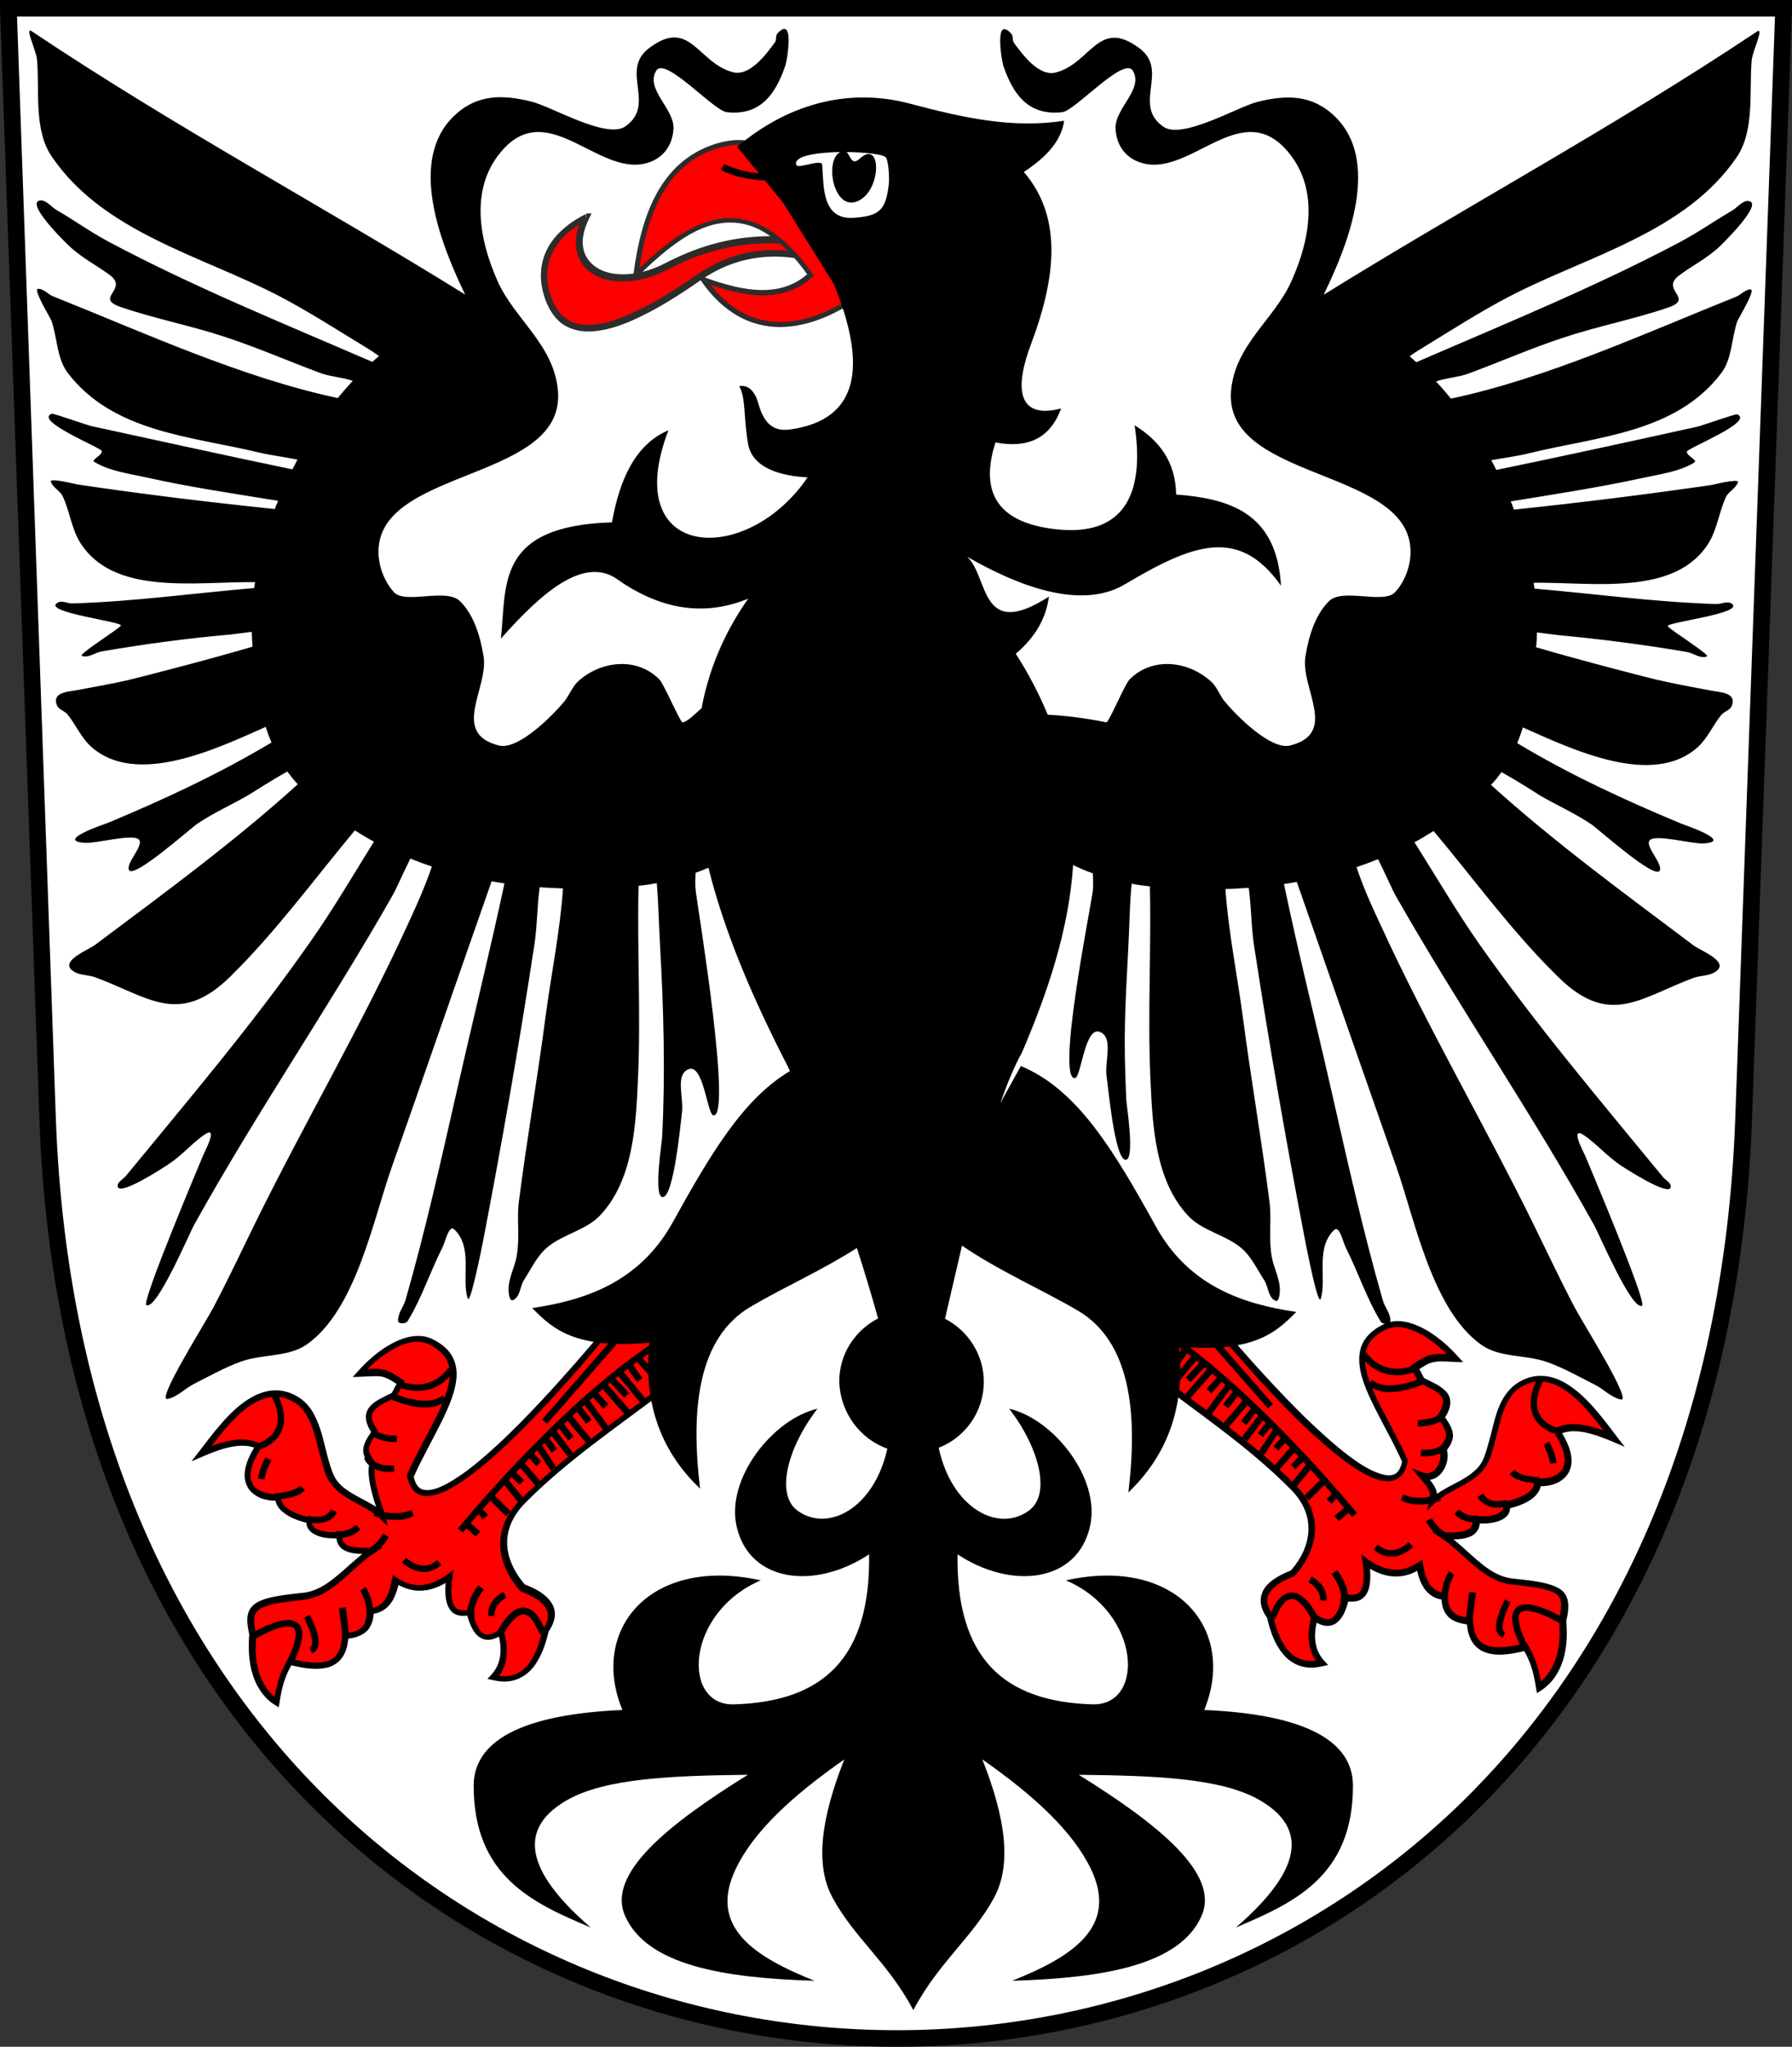 <?xml version="1.0" encoding="utf-8"?>
<svg width="516" height="589" viewBox="0 0 516 589" fill="none" xmlns="http://www.w3.org/2000/svg">
<rect x="0" y="0" width="516" height="589" fill="#333333" stroke="none"/>
<g clip-path="url(#clip0_60_13)">
<path d="M2.408 2.385H513.592L502.068 322.008C489.254 675.783 26.23 673.91 13.76 322.008L2.408 2.385Z" fill="white"/>
<path d="M2.408 2.385V4.769H511.098L499.66 321.923C496.478 409.728 465.432 475.22 420.626 518.909C375.734 562.429 316.996 584.231 258.258 584.231C199.348 584.231 140.352 562.343 95.374 518.654C50.396 474.964 19.264 409.473 16.082 321.923L4.816 2.299L2.408 2.385L6.24968e-05 2.47L11.352 322.093C14.448 410.665 46.096 477.519 92.02 522.06C137.944 566.687 198.144 589 258.258 589C318.2 589 378.228 566.772 423.98 522.231C469.732 477.69 501.294 410.92 504.476 322.093L516.086 0H-0.086L6.24968e-05 2.47L2.408 2.385Z" fill="black"/>
<path d="M348.902 379.835C351.912 383.412 400.33 442.346 404.458 420.374C397.406 404.448 383.904 388.692 398.696 381.709C404.2 379.069 412.37 383.497 418.906 390.821C412.714 390.651 412.198 390.055 407.21 393.547C407.812 394.739 408.5 395.931 409.102 397.124C415.036 399.934 418.734 401.552 414.606 407.684C418.046 412.368 417.702 413.731 415.208 416.967C416.584 420.885 413.316 426.08 409.274 424.547C411.424 427.102 413.058 428.805 412.37 431.871C416.67 427.613 425.27 426.335 427.764 419.522C430.86 411.176 430.688 401.808 437.998 397.975C449.006 392.184 458.724 406.492 464.4 413.816C458.552 411.346 452.876 409.472 447.974 411.687C455.628 423.269 447.974 426.846 442.212 426.42C442.642 428.635 440.062 431.53 433.268 433.063C434.042 436.129 430.172 437.747 424.668 437.321C424.926 441.239 421.83 442.176 415.38 441.92C422.002 446.264 427.248 454.184 435.16 455.036C448.92 456.398 451.672 457.676 449.608 466.022C450.812 477.689 446.34 483.31 442.814 485.525C441.868 479.648 440.836 477.178 438.944 473.857C430.516 475.901 423.464 475.986 422.948 466.448C419.164 466.107 415.81 465.085 415.724 459.294C411.596 459.038 409.36 455.887 408.5 450.437C403.598 453.673 398.352 453.332 392.934 449.415C394.224 458.016 391.902 460.827 387.172 459.805C385.796 465.681 383.388 469.003 378.228 465.511C376.68 470.961 377.368 475.39 380.378 478.626C372.552 480.415 367.822 475.646 365.5 465.341C362.06 460.401 363.436 456.143 371.864 452.906C378.4 445.412 379.862 436.044 372.036 428.124C359.394 415.349 344.602 405.555 330.326 394.654C330.412 387.5 330.498 380.431 330.498 373.277C336.776 375.406 342.882 377.621 348.902 379.835Z" fill="#FF0000"/>
<path d="M348.902 379.835L348.128 380.431C349.418 381.964 358.706 393.291 369.456 404.363C374.788 409.898 380.55 415.264 385.796 419.352C388.376 421.396 390.956 423.099 393.192 424.291C395.514 425.484 397.578 426.25 399.556 426.25C401.018 426.25 402.308 425.824 403.34 424.802C404.372 423.866 404.974 422.418 405.318 420.544L405.404 420.289L405.318 420.033C402.91 414.583 399.814 409.217 397.32 404.278C394.826 399.338 393.02 394.739 393.02 391.077C393.02 389.289 393.45 387.756 394.396 386.308C395.342 384.945 396.804 383.668 399.126 382.561C400.072 382.135 401.104 381.879 402.222 381.879C404.544 381.879 407.21 382.816 410.048 384.434C412.8 386.137 415.638 388.522 418.218 391.333L418.906 390.736V389.8C417.014 389.714 415.638 389.629 414.52 389.629C413.23 389.629 412.112 389.8 410.908 390.225C409.704 390.736 408.414 391.503 406.694 392.695L406.006 393.206L406.436 393.973C407.038 395.165 407.726 396.357 408.328 397.55L408.5 397.805L408.758 397.975C410.822 398.997 412.628 399.849 413.832 400.701C414.434 401.127 414.864 401.552 415.122 401.978C415.38 402.404 415.552 402.83 415.552 403.341C415.552 404.192 415.122 405.47 414.004 407.173L413.66 407.684L414.09 408.195C414.95 409.387 415.552 410.324 415.896 411.091C416.24 411.857 416.412 412.453 416.412 412.964C416.412 413.475 416.326 413.901 415.982 414.412C415.724 415.008 415.294 415.605 414.692 416.371L414.348 416.797L414.52 417.308C414.692 417.819 414.778 418.33 414.778 418.926C414.778 420.203 414.348 421.481 413.574 422.418C413.23 422.929 412.8 423.269 412.37 423.525C411.94 423.78 411.424 423.951 410.908 423.951C410.564 423.951 410.22 423.866 409.79 423.78L406.436 422.503L408.758 425.228C409.704 426.335 410.478 427.272 410.994 428.039C411.51 428.89 411.768 429.657 411.768 430.508C411.768 430.849 411.768 431.19 411.596 431.616L410.908 434.767L413.23 432.467C414.176 431.53 415.466 430.679 416.928 429.827C419.078 428.635 421.486 427.442 423.722 425.995C425.958 424.462 427.936 422.588 428.968 419.778C430.516 415.519 431.29 411.006 432.494 407.258C433.096 405.385 433.87 403.681 434.816 402.234C435.762 400.786 437.052 399.594 438.686 398.742C440.32 397.89 441.868 397.55 443.416 397.55C445.394 397.55 447.372 398.146 449.35 399.253C452.274 400.871 455.026 403.511 457.434 406.322C459.928 409.132 462.078 412.113 463.884 414.412L464.658 413.816L465.002 412.964C460.96 411.261 456.918 409.813 453.048 409.813C451.242 409.813 449.522 410.154 447.888 410.92L446.856 411.346L447.458 412.283C449.694 415.69 450.554 418.245 450.554 420.118C450.554 421.14 450.296 421.907 449.952 422.588C449.436 423.61 448.49 424.291 447.286 424.802C446.168 425.313 444.792 425.484 443.502 425.484C443.244 425.484 442.9 425.484 442.642 425.484L441.438 425.398L441.696 426.591C441.696 426.676 441.696 426.761 441.696 426.931C441.696 427.272 441.61 427.698 441.352 428.124C440.922 428.805 440.148 429.572 438.858 430.253C437.568 430.934 435.762 431.616 433.44 432.126L432.494 432.297L432.752 433.234C432.838 433.404 432.838 433.574 432.838 433.745C432.838 434.085 432.752 434.426 432.494 434.681C432.15 435.107 431.462 435.533 430.516 435.874C429.484 436.214 428.28 436.385 426.732 436.385C426.216 436.385 425.7 436.385 425.098 436.3L423.98 436.214L424.066 437.322C424.066 437.407 424.066 437.577 424.066 437.662C424.066 438.344 423.894 438.855 423.722 439.195C423.55 439.451 423.378 439.706 423.034 439.962C422.604 440.302 421.916 440.558 420.97 440.728C420.024 440.898 418.906 440.984 417.53 440.984C416.928 440.984 416.326 440.984 415.724 440.984L412.284 440.813L415.122 442.687C418.304 444.816 421.228 447.797 424.41 450.522C426.044 451.885 427.678 453.077 429.484 454.099C431.29 455.036 433.182 455.802 435.332 455.973C440.922 456.569 444.62 457.08 446.77 458.017C447.888 458.442 448.49 458.953 448.92 459.55C449.35 460.146 449.522 460.912 449.522 461.934C449.522 462.956 449.35 464.234 448.92 465.767V465.937V466.107C449.092 467.385 449.092 468.577 449.092 469.769C449.092 474.198 448.146 477.519 446.856 479.904C445.566 482.289 443.932 483.822 442.47 484.758L442.986 485.525L443.932 485.355C443.502 482.374 442.986 480.245 442.298 478.371C441.696 476.497 440.922 475.05 439.976 473.346L439.632 472.75L438.944 472.92C436.278 473.602 433.784 474.028 431.634 474.028C430.516 474.028 429.484 473.942 428.624 473.687C427.334 473.261 426.302 472.665 425.528 471.473C424.754 470.365 424.238 468.747 424.152 466.448V465.596L423.292 465.511C422.346 465.426 421.486 465.341 420.712 465.085C419.594 464.745 418.648 464.234 418.046 463.467C417.444 462.616 416.928 461.338 416.928 459.294V458.442L416.068 458.357C415.122 458.272 414.348 458.102 413.746 457.761C412.714 457.25 411.94 456.399 411.252 455.121C410.564 453.929 410.048 452.311 409.79 450.267L409.532 448.819L408.242 449.67C406.178 451.033 404.028 451.714 401.964 451.714C399.384 451.714 396.718 450.692 393.794 448.648L391.988 447.286L392.332 449.5C392.59 451.033 392.676 452.396 392.676 453.503C392.676 455.632 392.246 457.08 391.73 457.846C391.472 458.272 391.128 458.528 390.698 458.698C390.268 458.868 389.838 458.953 389.236 458.953C388.806 458.953 388.29 458.868 387.688 458.783L386.742 458.613L386.484 459.55C385.968 461.594 385.366 463.297 384.678 464.404C384.334 464.915 383.904 465.341 383.56 465.596C383.13 465.852 382.786 465.937 382.27 465.937C381.496 465.937 380.464 465.596 379.088 464.659L377.97 463.893L377.626 465.17C377.11 467.129 376.766 468.918 376.766 470.621C376.766 473.942 377.798 476.838 379.948 479.137L380.636 478.541L380.378 477.605C379.346 477.86 378.4 477.945 377.54 477.945C376.164 477.945 374.96 477.69 373.842 477.179C372.208 476.412 370.746 475.05 369.542 473.006C368.338 470.962 367.306 468.322 366.618 465.085V464.915L366.532 464.745C365.414 463.212 364.898 461.764 364.898 460.572C364.898 459.975 364.984 459.379 365.328 458.783C365.758 457.931 366.446 457.08 367.65 456.143C368.854 455.291 370.402 454.44 372.466 453.673L372.724 453.588L372.896 453.418C376.422 449.33 378.658 444.646 378.658 439.877C378.658 435.618 376.938 431.275 373.068 427.357C360.34 414.497 345.548 404.703 331.272 393.802L330.67 394.569H331.616C331.702 387.415 331.788 380.346 331.788 373.192H330.842L330.498 374.044C336.518 376.258 342.538 378.558 348.558 380.772L348.902 379.835L349.246 378.984C343.226 376.769 337.206 374.47 331.186 372.256L329.896 371.745V373.107C329.81 380.261 329.724 387.33 329.724 394.484V394.995L330.068 395.25C344.344 406.236 359.136 415.945 371.692 428.635C375.218 432.212 376.766 436.044 376.766 439.877C376.766 444.135 374.874 448.393 371.52 452.14L372.208 452.736L371.864 451.885C368.94 452.992 366.79 454.269 365.328 455.632C364.554 456.313 364.038 457.08 363.608 457.931C363.264 458.783 363.006 459.635 363.006 460.486C363.006 462.275 363.694 463.978 364.984 465.767L365.758 465.256L364.812 465.426C365.844 469.94 367.306 473.517 369.456 475.986C370.488 477.264 371.692 478.201 373.068 478.882C374.444 479.563 375.992 479.904 377.626 479.904C378.658 479.904 379.776 479.734 380.894 479.478L382.442 479.137L381.324 477.945C379.518 475.986 378.658 473.602 378.658 470.706C378.658 469.173 378.916 467.555 379.432 465.767L378.486 465.511L377.97 466.278C379.518 467.3 380.894 467.896 382.27 467.896C383.13 467.896 383.904 467.64 384.592 467.214C385.624 466.533 386.398 465.511 387 464.319C387.602 463.127 388.032 461.594 388.462 459.975L387.516 459.72L387.344 460.657C388.032 460.827 388.634 460.912 389.322 460.912C390.096 460.912 390.87 460.742 391.558 460.486C392.59 459.975 393.364 459.124 393.88 457.931C394.396 456.739 394.568 455.291 394.568 453.588C394.568 452.311 394.482 450.948 394.224 449.33L393.278 449.5L392.676 450.267C395.772 452.481 398.868 453.673 401.964 453.673C404.458 453.673 406.952 452.907 409.274 451.289L408.758 450.522L407.812 450.692C408.242 453.503 409.102 455.802 410.392 457.506C411.08 458.357 411.854 459.039 412.8 459.55C413.746 460.061 414.778 460.316 415.896 460.401L415.982 459.464H415.036C415.036 460.997 415.294 462.275 415.724 463.297C416.412 464.915 417.53 465.937 418.906 466.533C420.196 467.129 421.744 467.385 423.206 467.555L423.292 466.618L422.346 466.703C422.432 468.407 422.69 469.855 423.206 471.047C423.894 472.92 425.098 474.198 426.646 475.05C428.108 475.816 429.914 476.157 431.806 476.157C434.214 476.157 436.88 475.646 439.632 474.964L439.374 474.028L438.514 474.453C439.46 476.072 440.148 477.434 440.75 479.137C441.352 480.841 441.868 482.885 442.298 485.78L442.556 487.228L443.76 486.462C445.48 485.355 447.372 483.566 448.748 480.926C450.21 478.201 451.156 474.624 451.156 469.94C451.156 468.747 451.07 467.47 450.984 466.107L450.038 466.192L450.984 466.448C451.414 464.83 451.586 463.467 451.586 462.19C451.586 460.912 451.328 459.72 450.64 458.698C450.124 457.931 449.436 457.335 448.576 456.909C447.286 456.228 445.652 455.717 443.502 455.291C441.352 454.865 438.772 454.61 435.676 454.269C433.87 454.099 432.15 453.503 430.516 452.651C428.108 451.374 425.786 449.415 423.464 447.286C421.142 445.242 418.82 443.028 416.24 441.324L415.724 442.091V443.028C416.412 443.028 417.014 443.028 417.616 443.028C420.196 443.028 422.174 442.772 423.722 442.006C424.496 441.58 425.098 441.069 425.528 440.302C425.958 439.621 426.13 438.769 426.13 437.833C426.13 437.662 426.13 437.492 426.13 437.322L425.184 437.407L425.098 438.344C425.7 438.429 426.302 438.429 426.818 438.429C428.968 438.429 430.86 438.088 432.322 437.407C433.01 437.066 433.698 436.555 434.128 436.044C434.558 435.448 434.816 434.767 434.816 434C434.816 433.659 434.816 433.404 434.73 433.063L433.784 433.319L433.956 434.256C437.224 433.489 439.632 432.467 441.18 431.275C441.954 430.679 442.556 429.997 442.986 429.316C443.416 428.635 443.674 427.868 443.674 427.187C443.674 426.931 443.674 426.761 443.588 426.591L442.642 426.761L442.556 427.698C442.9 427.698 443.244 427.698 443.588 427.698C445.652 427.698 447.802 427.272 449.522 426.08C450.382 425.484 451.156 424.717 451.672 423.78C452.188 422.844 452.532 421.651 452.532 420.374C452.532 417.989 451.5 415.008 449.178 411.431L448.404 411.942L448.834 412.794C450.21 412.198 451.672 411.857 453.22 411.857C456.574 411.857 460.444 413.22 464.486 414.923L467.84 416.371L465.604 413.475C463.282 410.409 460.1 406.066 456.488 402.489C454.682 400.701 452.618 399.083 450.554 397.89C448.404 396.698 446.168 395.931 443.674 395.931C441.782 395.931 439.89 396.357 437.998 397.379C436.02 398.401 434.558 399.849 433.44 401.467C431.72 403.937 430.774 406.918 430 409.984C429.226 413.05 428.452 416.286 427.334 419.352C426.732 420.885 425.872 422.162 424.668 423.184C422.948 424.802 420.712 425.995 418.39 427.187C416.154 428.379 413.832 429.572 412.026 431.36L412.714 432.041L413.66 432.212C413.746 431.701 413.832 431.19 413.832 430.679C413.832 429.316 413.402 428.209 412.714 427.187C412.026 426.165 411.252 425.228 410.306 424.121L409.532 424.717L409.188 425.569C409.79 425.824 410.392 425.909 410.994 425.909C411.854 425.909 412.714 425.654 413.402 425.313C414.434 424.717 415.294 423.78 415.896 422.673C416.498 421.566 416.842 420.289 416.842 419.011C416.842 418.245 416.756 417.478 416.498 416.797L415.552 417.137L416.326 417.734C416.928 416.882 417.444 416.201 417.788 415.434C418.132 414.668 418.39 413.901 418.39 413.135C418.39 412.283 418.132 411.431 417.702 410.495C417.272 409.558 416.584 408.536 415.724 407.344L414.95 407.94L415.724 408.451C417.014 406.577 417.616 405.044 417.616 403.511C417.616 402.659 417.358 401.808 416.928 401.127C416.24 400.105 415.208 399.338 414.004 398.572C412.8 397.89 411.338 397.209 409.79 396.442L409.36 397.294L410.22 396.868C409.618 395.676 408.93 394.484 408.328 393.291L407.468 393.717L407.984 394.484C409.704 393.291 410.822 392.61 411.768 392.269C412.714 391.929 413.488 391.844 414.692 391.758C415.724 391.758 417.1 391.844 419.078 391.929L421.314 392.014L419.852 390.396C417.186 387.415 414.176 384.86 411.252 383.072C408.242 381.283 405.318 380.176 402.48 380.176C401.104 380.176 399.728 380.431 398.524 381.028C396.03 382.22 394.138 383.753 393.02 385.456C391.816 387.159 391.386 389.203 391.386 391.247C391.386 395.506 393.364 400.19 395.944 405.3C398.438 410.324 401.534 415.605 403.856 420.97L404.716 420.629L403.77 420.459C403.426 422.077 402.91 423.099 402.308 423.695C401.706 424.291 400.932 424.547 399.9 424.547C398.524 424.547 396.632 423.951 394.396 422.844C390.612 420.885 386.054 417.308 381.324 413.05C374.186 406.662 366.79 398.742 360.856 392.184C355.008 385.626 350.708 380.431 349.848 379.409L349.676 379.239L349.16 378.984L348.902 379.835Z" fill="black"/>
<path d="M406.866 393.036C406.78 393.036 404.888 393.887 402.308 393.887C400.932 393.887 399.47 393.632 397.922 392.951C396.374 392.269 394.826 391.077 393.364 389.118L391.816 390.225C393.45 392.44 395.256 393.802 397.062 394.654C398.868 395.506 400.674 395.761 402.222 395.761C405.318 395.761 407.468 394.739 407.554 394.739L406.866 393.036Z" fill="black"/>
<path d="M409.532 396.357C409.274 396.527 407.984 397.123 406.264 397.634C404.544 398.145 402.308 398.656 400.244 398.656C398.266 398.656 396.46 398.231 395.084 397.123L393.88 398.571C395.686 400.104 398.008 400.615 400.244 400.615C402.824 400.615 405.318 399.934 407.21 399.338C409.102 398.742 410.392 398.06 410.392 398.06L409.532 396.357Z" fill="black"/>
<path d="M413.918 407.343C413.918 407.343 412.456 408.536 408.242 408.621V410.494C413.144 410.494 415.036 408.876 415.208 408.706L413.918 407.343Z" fill="black"/>
<path d="M415.811 414.667C415.725 414.753 415.553 415.434 414.779 416.03C414.005 416.626 412.629 417.222 410.221 417.222C409.877 417.222 409.533 417.222 409.189 417.222L409.103 419.096C409.533 419.096 409.877 419.096 410.221 419.096C413.231 419.096 415.209 418.244 416.327 417.222C417.445 416.286 417.703 415.264 417.789 415.093L415.811 414.667Z" fill="black"/>
<path d="M414.176 429.912C414.09 429.912 411.682 431.019 408.758 431.019C407.296 431.019 405.662 430.764 404.114 430.082L403.34 431.786C405.232 432.637 407.124 432.978 408.758 432.978C412.284 432.978 414.95 431.786 415.036 431.701L414.176 429.912Z" fill="black"/>
<path d="M417.53 441.495C417.444 441.495 416.756 441.409 415.81 440.728C414.864 440.132 413.574 438.94 412.198 436.811L410.564 437.832C412.198 440.473 413.832 441.835 415.122 442.602C416.412 443.368 417.358 443.368 417.444 443.368L417.53 441.495Z" fill="black"/>
<path d="M425.614 436.129C425.528 436.129 425.184 436.214 424.496 436.214C423.98 436.214 423.206 436.129 422.518 435.874C421.744 435.618 420.97 435.107 420.11 434.341L418.734 435.703C419.766 436.725 420.798 437.322 421.83 437.662C422.862 438.003 423.808 438.088 424.496 438.088C425.442 438.088 426.044 437.918 426.13 437.918L425.614 436.129Z" fill="black"/>
<path d="M433.784 431.616C433.784 431.616 432.58 431.956 431.204 431.956C430.43 431.956 429.57 431.871 428.882 431.53C428.194 431.19 427.592 430.679 427.162 429.827L425.442 430.679C426.044 431.956 427.076 432.808 428.108 433.234C429.14 433.745 430.258 433.83 431.204 433.83C432.924 433.83 434.3 433.404 434.3 433.404L433.784 431.616Z" fill="black"/>
<path d="M443.244 425.058H443.158C442.814 425.058 441.438 425.058 439.89 424.717C439.116 424.547 438.342 424.377 437.74 424.036C437.052 423.78 436.536 423.355 436.106 422.929L434.644 424.206C435.246 424.888 436.106 425.398 436.88 425.739C438.17 426.25 439.546 426.591 440.664 426.676C441.782 426.846 442.728 426.846 443.072 426.846H443.158L443.244 425.058Z" fill="black"/>
<path d="M405.576 443.794C405.576 443.794 404.974 444.39 404.028 444.986C403.082 445.582 401.878 446.093 400.588 446.093C399.384 446.093 398.18 445.753 396.804 444.475L395.514 445.838C397.148 447.371 398.954 447.967 400.588 447.967C402.48 447.967 404.028 447.286 405.146 446.519C406.264 445.838 406.952 445.157 406.952 445.157L405.576 443.794Z" fill="black"/>
<path d="M443.158 395.931C443.158 395.931 442.556 396.868 441.954 398.316C441.352 399.764 440.75 401.637 440.75 403.766C440.75 405.384 441.094 407.088 442.126 408.621C443.158 410.154 444.878 411.516 447.286 412.538L447.974 410.75C445.738 409.898 444.448 408.791 443.674 407.599C442.9 406.406 442.556 405.129 442.556 403.766C442.556 402.063 443.072 400.36 443.588 399.082C443.846 398.486 444.104 397.89 444.276 397.549C444.362 397.379 444.448 397.209 444.534 397.123L444.62 397.038L443.158 395.931Z" fill="black"/>
<path d="M444.448 415.86C444.62 416.115 445.996 418.585 446.34 421.225L448.232 420.97C447.802 417.648 446.082 414.923 446.082 414.838L444.448 415.86Z" fill="black"/>
<path d="M417.272 452.14C417.186 452.225 415.294 454.865 415.036 459.379L416.928 459.464C417.014 457.42 417.53 455.887 417.96 454.78C418.218 454.269 418.39 453.843 418.562 453.588C418.648 453.418 418.734 453.332 418.734 453.332L418.82 453.247L417.272 452.14Z" fill="black"/>
<path d="M423.034 458.102C423.034 458.102 422.26 464.319 422.088 466.107L423.98 466.363C424.066 465.426 424.324 463.467 424.582 461.678C424.84 459.89 425.012 458.357 425.012 458.357L423.034 458.102Z" fill="black"/>
<path d="M450.812 465.937C450.812 465.937 449.092 464.915 446.856 463.808C445.738 463.297 444.448 462.786 443.244 462.36C441.954 461.934 440.75 461.679 439.546 461.679C439.03 461.679 438.514 461.764 437.998 461.849C437.224 462.019 436.536 462.53 436.106 463.212C435.676 463.893 435.418 464.745 435.418 465.767C435.418 467.725 436.192 470.28 437.912 473.942L439.632 473.091C437.912 469.599 437.31 467.129 437.31 465.681C437.31 465.17 437.396 464.83 437.482 464.574C437.654 464.149 437.826 463.978 438.17 463.808C438.514 463.638 438.944 463.552 439.546 463.552C440.406 463.552 441.524 463.808 442.642 464.149C444.362 464.66 446.168 465.511 447.544 466.278C448.232 466.618 448.834 466.959 449.178 467.214C449.35 467.3 449.522 467.385 449.608 467.47L449.694 467.555L450.812 465.937Z" fill="black"/>
<path d="M433.354 460.231C433.354 460.231 432.752 461.423 432.064 462.956C431.72 463.723 431.462 464.574 431.204 465.511C430.946 466.363 430.774 467.3 430.774 468.151C430.774 468.833 430.86 469.429 431.204 470.025C431.548 470.621 432.064 471.132 432.752 471.388L433.354 469.599C433.096 469.514 433.01 469.429 432.838 469.173C432.752 468.918 432.666 468.577 432.666 468.151C432.666 467.555 432.838 466.789 433.01 466.022C433.354 464.83 433.784 463.638 434.214 462.701C434.386 462.275 434.644 461.849 434.73 461.594C434.816 461.423 434.816 461.338 434.902 461.253V461.168L433.354 460.231Z" fill="black"/>
<path d="M383.388 452.992C383.474 453.077 384.162 453.928 384.85 455.206C385.538 456.483 386.14 458.102 386.14 459.464C386.14 459.975 386.054 460.401 385.968 460.827L387.774 461.423C388.032 460.742 388.118 460.145 388.118 459.464C388.118 457.505 387.344 455.547 386.57 454.184C385.796 452.736 385.022 451.799 385.022 451.799L383.388 452.992Z" fill="black"/>
<path d="M379.346 465C379.346 465 378.572 463.382 377.282 461.764C376.68 460.912 375.906 460.146 375.046 459.464C374.186 458.783 373.154 458.272 371.95 458.272C371.348 458.272 370.746 458.442 370.144 458.698C369.284 459.124 368.424 459.89 367.65 460.912C366.876 462.019 366.188 463.382 365.414 465.256L367.22 465.937C368.08 463.637 369.026 462.104 369.8 461.253C370.23 460.827 370.574 460.571 370.918 460.401C371.262 460.231 371.606 460.146 371.864 460.146C372.466 460.146 373.154 460.401 373.842 460.912C374.874 461.679 375.82 462.871 376.508 463.978C376.852 464.489 377.11 465 377.282 465.341C377.368 465.511 377.454 465.681 377.454 465.767L377.54 465.852L379.346 465Z" fill="black"/>
<path d="M376.766 455.376C376.852 455.376 377.712 455.802 378.486 456.654C378.916 457.079 379.26 457.59 379.604 458.101C379.862 458.698 380.12 459.379 380.12 460.145C380.12 460.231 380.12 460.401 380.12 460.486L382.012 460.656C382.012 460.486 382.012 460.316 382.012 460.145C382.012 459.038 381.754 458.016 381.324 457.25C380.722 455.972 379.776 455.121 379.002 454.524C378.228 453.928 377.626 453.673 377.626 453.673L376.766 455.376Z" fill="black"/>
<path d="M343.398 380.517L365.07 405.3L366.532 404.022L344.86 379.239" fill="black"/>
<path d="M390.698 435.363C390.698 435.363 383.56 426.591 373.068 415.605C362.576 404.618 348.644 391.333 335.056 382.305L334.024 383.838C347.44 392.695 361.286 405.896 371.692 416.882C376.938 422.333 381.324 427.272 384.42 430.849C385.968 432.638 387.172 434.085 388.032 435.022C388.462 435.533 388.72 435.874 388.978 436.129C389.236 436.385 389.322 436.555 389.322 436.555L390.698 435.363Z" fill="black"/>
<path d="M387.688 433.319L384.248 436.3L385.538 437.747L388.978 434.767" fill="black"/>
<path d="M383.904 429.401L382.012 431.445L383.474 432.723L385.28 430.679" fill="black"/>
<path d="M380.723 425.313L375.562 430.423L376.853 431.786L382.013 426.676" fill="black"/>
<path d="M376.422 421.055L371.95 426.591L373.412 427.783L377.884 422.247" fill="black"/>
<path d="M371.95 416.03L366.446 422.332L367.908 423.525L373.412 417.223" fill="black"/>
<path d="M374.53 418.585L371.692 421.481L372.982 422.843L375.906 419.948" fill="black"/>
<path d="M369.284 413.305L366.704 416.2L368.08 417.478L370.66 414.582" fill="black"/>
<path d="M367.048 410.665L362.404 417.734L363.952 418.756L368.596 411.687" fill="black"/>
<path d="M364.812 408.961L362.232 412.453L363.694 413.56L366.36 410.154" fill="black"/>
<path d="M362.834 406.662L357.588 413.56L359.136 414.753L364.382 407.769" fill="black"/>
<path d="M360.856 404.533L357.33 408.877L358.878 410.069L362.318 405.64" fill="black"/>
<path d="M358.276 402.489L352.342 409.473L353.804 410.75L359.738 403.682" fill="black"/>
<path d="M355.61 399.679L352.17 404.107L353.718 405.214L357.158 400.871" fill="black"/>
<path d="M353.632 397.464L347.01 406.321L348.558 407.429L355.094 398.571" fill="black"/>
<path d="M351.31 395.42L347.44 399.679L348.816 400.956L352.686 396.613" fill="black"/>
<path d="M348.128 393.376L340.818 401.723L342.28 402.915L349.59 394.654" fill="black"/>
<path d="M345.892 391.673L341.42 396.442L342.796 397.72L347.354 392.95" fill="black"/>
<path d="M343.57 389.544L336.518 398.231L337.98 399.423L345.118 390.736" fill="black"/>
<path d="M340.732 387.585L337.55 392.184L339.098 393.291L342.366 388.692" fill="black"/>
<path d="M338.324 385.371L332.132 392.525L333.594 393.717L339.786 386.563" fill="black"/>
<path d="M173.72 384.349C170.71 387.926 122.292 446.86 118.164 424.887C125.216 408.961 138.718 393.206 123.926 386.222C118.422 383.582 110.252 388.011 103.716 395.335C109.908 395.165 110.424 394.568 115.412 398.06C114.81 399.253 114.122 400.445 113.52 401.637C107.586 404.448 103.888 406.066 108.016 412.198C104.576 416.882 104.92 418.244 107.414 421.481C106.038 425.398 110.166 435.959 110.252 436.384C105.952 432.126 97.352 430.849 94.858 424.036C91.762 415.689 91.934 406.321 84.624 402.489C73.616 396.698 63.898 411.005 58.222 418.329C64.07 415.86 69.746 413.986 74.648 416.2C66.994 427.783 74.648 431.36 80.41 430.934C79.98 433.148 82.56 436.044 89.354 437.577C88.58 440.643 92.45 442.261 97.954 441.835C97.696 445.753 100.792 446.689 107.242 446.434C100.62 450.777 95.374 458.698 87.462 459.549C73.702 460.912 70.95 462.189 73.014 470.536C71.81 482.203 76.282 487.824 79.808 490.038C80.754 484.162 81.786 481.692 83.678 478.371C92.106 480.415 99.158 480.5 99.674 470.961C103.458 470.621 106.812 469.599 106.898 463.807C111.026 463.552 113.262 460.401 114.122 454.95C119.024 458.187 124.27 457.846 129.688 453.928C128.398 462.53 130.72 465.34 135.45 464.318C136.826 470.195 139.234 473.516 144.394 470.025C145.942 475.475 145.254 479.904 142.244 483.14C150.07 484.928 154.8 480.159 157.122 469.854C160.562 464.915 159.186 460.656 150.758 457.42C144.222 449.926 142.76 440.557 150.586 432.637C163.228 419.862 178.02 410.068 192.296 399.167C192.21 392.014 192.124 384.945 192.124 377.791C185.76 379.835 179.74 382.134 173.72 384.349Z" fill="#FF0000"/>
<path d="M173.72 384.349L172.946 383.753C172.344 384.519 169.678 387.67 165.808 392.099C160.046 398.656 151.704 407.939 143.534 415.519C139.492 419.266 135.45 422.673 131.838 425.058C130.032 426.25 128.398 427.187 126.85 427.868C125.302 428.549 124.012 428.805 122.98 428.805C121.948 428.805 121.174 428.549 120.572 427.953C119.97 427.357 119.368 426.335 119.11 424.717L118.164 424.887L119.024 425.228C121.346 419.948 124.442 414.582 126.936 409.557C129.43 404.533 131.408 399.849 131.494 395.505C131.494 393.461 130.978 391.417 129.86 389.714C128.656 387.926 126.85 386.478 124.356 385.286C123.152 384.689 121.776 384.434 120.4 384.434C117.562 384.434 114.552 385.541 111.628 387.329C108.618 389.118 105.694 391.673 103.028 394.654L101.566 396.272L103.802 396.187C105.694 396.101 107.07 396.016 108.188 396.016C109.392 396.016 110.166 396.101 111.112 396.527C112.058 396.868 113.176 397.549 114.896 398.742L115.412 397.975L114.552 397.549C113.95 398.742 113.262 399.934 112.66 401.126L113.52 401.552L113.09 400.7C111.026 401.722 109.134 402.574 107.758 403.596C107.07 404.107 106.468 404.703 106.038 405.384C105.608 406.066 105.35 406.917 105.35 407.769C105.35 409.217 105.952 410.75 107.242 412.709L108.016 412.198L107.242 411.601C106.382 412.794 105.694 413.816 105.264 414.753C104.834 415.689 104.576 416.541 104.576 417.393C104.576 418.244 104.834 419.011 105.178 419.692C105.522 420.459 106.038 421.14 106.64 421.992L107.414 421.395L106.468 421.055C106.21 421.736 106.124 422.503 106.124 423.354C106.124 425.909 106.898 429.06 107.672 431.7C108.102 432.978 108.446 434.17 108.79 435.022C108.962 435.448 109.048 435.788 109.134 436.044C109.22 436.214 109.22 436.299 109.22 436.384V436.47L110.166 436.299L110.854 435.618C109.65 434.426 108.274 433.574 106.812 432.722C104.576 431.445 102.168 430.338 100.19 428.975C98.126 427.612 96.578 425.994 95.718 423.61C94.17 419.522 93.482 415.093 92.192 411.176C91.504 409.217 90.73 407.343 89.612 405.64C88.494 404.022 87.032 402.574 85.054 401.552C83.162 400.53 81.27 400.104 79.378 400.104C76.97 400.104 74.648 400.871 72.498 402.063C69.316 403.851 66.392 406.577 63.898 409.472C61.318 412.368 59.168 415.349 57.362 417.648L55.126 420.544L58.48 419.096C62.436 417.393 66.306 416.03 69.746 416.03C71.294 416.03 72.756 416.286 74.132 416.967L74.562 416.115L73.788 415.604C71.466 419.181 70.434 422.077 70.434 424.547C70.434 425.824 70.778 427.016 71.294 427.953C72.068 429.401 73.444 430.338 74.82 431.019C76.282 431.615 77.83 431.871 79.378 431.871C79.722 431.871 80.066 431.871 80.41 431.871L80.324 430.934L79.378 430.764C79.378 430.934 79.292 431.189 79.292 431.36C79.292 432.126 79.55 432.808 79.98 433.489C80.582 434.511 81.7 435.448 83.162 436.299C84.624 437.151 86.602 437.832 89.096 438.428L89.268 437.492L88.322 437.236C88.236 437.577 88.236 437.917 88.236 438.173C88.236 438.939 88.494 439.706 88.924 440.217C89.612 441.069 90.644 441.665 91.848 442.09C93.052 442.516 94.514 442.687 96.148 442.687C96.75 442.687 97.266 442.687 97.868 442.601L97.782 441.665L96.836 441.579C96.836 441.75 96.836 441.92 96.836 442.005C96.836 442.942 97.008 443.794 97.438 444.475C97.696 444.986 98.126 445.497 98.642 445.838C99.416 446.349 100.362 446.689 101.48 446.945C102.598 447.115 103.802 447.2 105.264 447.2C105.866 447.2 106.468 447.2 107.156 447.2V446.264L106.64 445.497C103.2 447.796 100.19 450.862 97.094 453.417C95.546 454.695 93.998 455.887 92.364 456.739C90.73 457.59 89.01 458.187 87.204 458.357C81.614 458.953 77.83 459.464 75.164 460.571C73.874 461.082 72.842 461.849 72.154 462.786C71.466 463.808 71.208 464.915 71.208 466.277C71.208 467.555 71.466 468.917 71.81 470.536L72.756 470.28L71.81 470.195C71.638 471.557 71.638 472.835 71.638 474.027C71.638 478.711 72.67 482.373 74.046 485.014C75.508 487.739 77.314 489.527 79.034 490.549L80.238 491.316L80.496 489.868C80.926 486.972 81.442 484.928 82.044 483.225C82.646 481.522 83.334 480.159 84.28 478.541L83.42 478.115L83.162 479.052C85.914 479.733 88.58 480.244 90.988 480.244C92.278 480.244 93.396 480.074 94.514 479.819C96.148 479.308 97.61 478.371 98.642 476.838C99.674 475.305 100.19 473.346 100.362 470.791L99.416 470.706L99.502 471.643C100.448 471.558 101.48 471.387 102.426 471.132C103.802 470.706 105.178 470.025 106.124 468.832C107.07 467.555 107.586 465.851 107.672 463.552H106.726L106.812 464.489C107.93 464.404 108.962 464.148 109.908 463.637C111.284 462.956 112.402 461.764 113.262 460.231C114.036 458.698 114.638 456.909 114.982 454.78L114.036 454.61L113.52 455.376C115.842 456.909 118.336 457.761 120.83 457.761C123.926 457.761 127.022 456.568 130.118 454.354L129.516 453.588L128.57 453.417C128.312 455.036 128.226 456.398 128.226 457.676C128.226 460.06 128.656 461.849 129.516 463.126C129.946 463.807 130.548 464.318 131.236 464.574C131.924 464.915 132.698 465 133.472 465C134.074 465 134.762 464.915 135.45 464.744L135.278 463.807L134.332 464.063C134.848 466.192 135.536 468.066 136.482 469.514C136.998 470.195 137.514 470.791 138.202 471.217C138.89 471.643 139.664 471.898 140.524 471.898C141.814 471.898 143.276 471.302 144.824 470.28L144.308 469.514L143.362 469.769C143.878 471.557 144.136 473.261 144.136 474.709C144.136 477.604 143.276 479.989 141.47 481.948L140.352 483.14L141.9 483.481C143.018 483.736 144.136 483.906 145.168 483.906C146.802 483.906 148.35 483.566 149.726 482.884C151.79 481.862 153.51 480.244 154.8 477.945C156.176 475.645 157.208 472.835 157.982 469.428L157.036 469.258L157.81 469.769C159.014 467.981 159.788 466.277 159.788 464.489C159.788 463.637 159.616 462.786 159.186 461.934C158.584 460.742 157.638 459.634 156.262 458.612C154.886 457.59 153.166 456.739 150.93 455.887L150.586 456.739L151.274 456.143C147.92 452.31 146.028 448.052 146.028 443.879C146.028 440.132 147.576 436.299 151.102 432.637C163.658 419.948 178.364 410.239 192.726 399.253L193.07 398.997V398.486C192.984 391.332 192.898 384.264 192.898 377.11V375.747L191.608 376.258C185.588 378.472 179.568 380.772 173.548 382.986L172.774 383.242L172.946 384.008L173.72 384.349L174.064 385.2C180.084 382.986 186.104 380.687 192.124 378.472L191.78 377.621H190.834C190.92 384.775 191.006 391.843 191.006 398.997H191.952L191.35 398.231C177.16 409.132 162.368 418.84 149.64 431.786C145.77 435.703 144.05 440.047 144.05 444.305C144.05 449.074 146.2 453.758 149.812 457.846L149.984 458.016L150.242 458.101C152.994 459.123 154.972 460.316 156.09 461.423C156.692 462.019 157.122 462.615 157.38 463.126C157.638 463.722 157.81 464.319 157.81 464.915C157.81 466.107 157.294 467.555 156.176 469.088L156.09 469.258V469.428C155.144 473.772 153.682 477.093 151.876 479.222C150.93 480.329 149.984 481.096 148.866 481.607C147.748 482.118 146.544 482.373 145.168 482.373C144.308 482.373 143.362 482.288 142.33 482.033L142.072 482.97L142.76 483.566C144.824 481.266 145.942 478.371 145.942 475.049C145.942 473.346 145.684 471.472 145.082 469.599L144.738 468.321L143.62 469.088C142.244 470.025 141.212 470.365 140.438 470.365C139.922 470.365 139.578 470.28 139.148 470.025C138.546 469.684 137.944 468.917 137.428 467.895C136.912 466.873 136.482 465.511 136.138 463.978L135.88 463.041L134.934 463.211C134.332 463.382 133.816 463.382 133.386 463.382C132.784 463.382 132.354 463.297 131.924 463.126C131.322 462.871 130.892 462.36 130.548 461.593C130.204 460.742 129.946 459.549 129.946 457.931C129.946 456.824 130.032 455.461 130.29 453.928L130.634 451.714L128.828 453.077C125.99 455.121 123.238 456.143 120.658 456.143C118.508 456.143 116.444 455.461 114.38 454.099L113.09 453.247L112.832 454.695C112.402 457.335 111.628 459.294 110.596 460.656C110.08 461.338 109.478 461.764 108.79 462.189C108.102 462.53 107.328 462.786 106.468 462.786L105.608 462.871V463.722C105.608 465.085 105.35 466.107 105.092 466.873C104.576 468.066 103.888 468.662 102.942 469.173C101.996 469.599 100.706 469.854 99.33 469.939L98.47 470.025V470.876C98.384 472.409 98.126 473.687 97.782 474.623C97.18 476.071 96.32 477.008 95.288 477.604C94.17 478.2 92.794 478.456 91.074 478.456C88.924 478.456 86.43 478.03 83.764 477.349L83.076 477.178L82.732 477.775C81.786 479.478 81.012 480.926 80.41 482.799C79.808 484.673 79.292 486.802 78.776 489.783L79.722 489.953L80.238 489.187C78.776 488.25 77.142 486.717 75.852 484.332C74.562 481.948 73.616 478.626 73.616 474.198C73.616 473.09 73.702 471.813 73.788 470.536V470.365V470.195C73.444 468.662 73.186 467.384 73.186 466.362C73.186 465.255 73.358 464.574 73.788 463.978C74.132 463.552 74.562 463.126 75.164 462.786C76.196 462.275 77.658 461.764 79.636 461.423C81.614 461.082 84.194 460.742 87.29 460.401C89.44 460.145 91.332 459.464 93.138 458.527C95.804 457.08 98.212 455.036 100.534 452.906C102.856 450.862 105.092 448.733 107.5 447.115L110.338 445.242L106.898 445.412C106.296 445.412 105.694 445.412 105.092 445.412C102.684 445.412 100.878 445.156 99.932 444.645C99.416 444.39 99.158 444.049 98.9 443.709C98.728 443.368 98.556 442.857 98.556 442.176C98.556 442.09 98.556 441.92 98.556 441.835L98.642 440.728L97.524 440.813C97.008 440.813 96.406 440.898 95.976 440.898C93.998 440.898 92.364 440.558 91.332 440.047C90.816 439.791 90.472 439.536 90.214 439.195C89.956 438.939 89.87 438.599 89.87 438.258C89.87 438.088 89.87 437.917 89.956 437.747L90.214 436.81L89.268 436.64C86.172 435.959 84.022 435.022 82.732 434C82.044 433.489 81.614 433.063 81.356 432.552C81.098 432.126 81.012 431.7 81.012 431.36C81.012 431.275 81.012 431.189 81.012 431.019L81.27 429.827L80.066 429.912C79.808 429.912 79.464 429.912 79.206 429.912C77.486 429.912 75.594 429.486 74.304 428.634C73.616 428.209 73.1 427.698 72.756 427.016C72.412 426.335 72.154 425.568 72.154 424.547C72.154 422.673 73.014 420.033 75.25 416.711L75.852 415.775L74.82 415.349C73.186 414.582 71.38 414.242 69.66 414.242C65.79 414.242 61.748 415.689 57.706 417.393L58.05 418.244L58.824 418.84C61.232 415.775 64.242 411.516 67.768 408.025C69.488 406.321 71.38 404.788 73.358 403.681C75.25 402.574 77.228 401.978 79.292 401.978C80.84 401.978 82.388 402.318 84.022 403.17C85.742 404.022 86.946 405.214 87.892 406.662C89.354 408.791 90.3 411.601 91.074 414.582C91.848 417.648 92.622 420.97 93.74 424.121C94.428 425.994 95.546 427.442 96.836 428.72C98.814 430.593 101.222 431.786 103.458 433.063C105.694 434.255 107.844 435.448 109.306 436.895L111.628 439.195L110.94 436.044V435.873C110.94 435.703 110.854 435.533 110.682 435.277C110.338 434.255 109.564 432.211 108.962 429.912C108.36 427.612 107.758 425.143 107.844 423.269C107.844 422.588 107.93 421.992 108.102 421.566L108.274 421.055L107.93 420.629C107.328 419.862 106.898 419.181 106.64 418.67C106.382 418.074 106.21 417.648 106.21 417.222C106.21 416.711 106.382 416.115 106.726 415.349C107.07 414.582 107.672 413.645 108.532 412.453L108.962 411.942L108.618 411.431C107.5 409.728 107.07 408.45 107.07 407.599C107.07 407.088 107.242 406.662 107.5 406.236C107.93 405.64 108.704 404.959 109.736 404.277C110.854 403.596 112.23 403 113.778 402.233L114.036 402.063L114.208 401.807C114.81 400.615 115.498 399.423 116.1 398.231L116.53 397.464L115.842 396.953C114.036 395.761 112.832 394.994 111.628 394.483C110.424 393.972 109.306 393.887 108.016 393.887C106.812 393.887 105.522 393.972 103.63 394.058V394.994L104.318 395.59C106.898 392.695 109.736 390.31 112.488 388.692C115.24 386.989 117.992 386.052 120.314 386.137C121.432 386.137 122.464 386.393 123.41 386.819C125.732 387.926 127.194 389.203 128.14 390.566C129.086 391.928 129.516 393.547 129.516 395.335C129.516 398.997 127.71 403.596 125.216 408.536C122.722 413.475 119.626 418.84 117.218 424.291L117.132 424.547L117.218 424.802C117.562 426.676 118.25 428.038 119.196 429.06C120.228 430.082 121.518 430.508 122.98 430.508C124.872 430.508 127.022 429.742 129.344 428.549C133.386 426.42 138.03 422.843 142.846 418.5C150.07 412.027 157.552 404.107 163.4 397.464C169.334 390.906 173.634 385.626 174.408 384.604L174.666 384.264L174.58 383.838L173.72 384.349Z" fill="black"/>
<path d="M114.896 399.253C114.982 399.253 117.218 400.275 120.228 400.275C121.776 400.275 123.582 400.019 125.388 399.168C127.194 398.316 129 396.953 130.634 394.739L129.086 393.632C127.624 395.591 126.076 396.698 124.528 397.464C122.98 398.146 121.518 398.401 120.142 398.401C118.852 398.401 117.648 398.146 116.874 397.975C116.444 397.89 116.1 397.72 115.928 397.635C115.842 397.635 115.756 397.549 115.67 397.549H115.584L114.896 399.253Z" fill="black"/>
<path d="M112.145 402.489C112.145 402.489 113.435 403.085 115.327 403.766C117.219 404.363 119.713 405.044 122.293 405.044C124.529 405.044 126.851 404.533 128.657 403L127.453 401.552C126.077 402.659 124.271 403.085 122.293 403.085C120.057 403.085 117.735 402.489 115.929 401.893C115.069 401.637 114.295 401.297 113.779 401.126C113.521 401.041 113.349 400.956 113.177 400.871L113.005 400.786H112.919L112.145 402.489Z" fill="black"/>
<path d="M107.328 413.22C107.5 413.39 109.392 415.008 114.294 415.008V413.135C112.058 413.135 110.596 412.794 109.65 412.453C109.22 412.283 108.962 412.113 108.79 412.028C108.704 411.942 108.618 411.942 108.618 411.942L108.36 412.283L108.618 412.028L108.36 412.368L108.618 412.113L107.328 413.22Z" fill="black"/>
<path d="M104.834 419.607C104.834 419.692 105.178 420.714 106.296 421.736C107.414 422.673 109.306 423.61 112.402 423.61C112.746 423.61 113.176 423.61 113.52 423.61L113.434 421.736C113.09 421.736 112.746 421.736 112.402 421.736C109.736 421.736 108.36 420.97 107.586 420.373C107.242 420.033 106.984 419.777 106.898 419.522C106.812 419.437 106.812 419.351 106.812 419.266V419.181L104.834 419.607Z" fill="black"/>
<path d="M107.5 436.129C107.586 436.129 110.252 437.406 113.778 437.406C115.498 437.406 117.39 437.151 119.196 436.214L118.422 434.511C116.874 435.277 115.24 435.448 113.778 435.448C112.23 435.448 110.854 435.192 109.908 434.937C109.392 434.766 109.048 434.681 108.79 434.596C108.618 434.511 108.532 434.511 108.446 434.511H108.36L107.5 436.129Z" fill="black"/>
<path d="M105.092 447.882C105.264 447.882 106.124 447.797 107.414 447.115C108.704 446.349 110.338 444.986 111.972 442.346L110.338 441.324C108.876 443.709 107.414 444.901 106.468 445.412C105.952 445.668 105.608 445.838 105.35 445.923C105.264 445.923 105.092 446.008 105.092 446.008H105.006L105.092 447.882Z" fill="black"/>
<path d="M96.406 442.346C96.492 442.346 97.094 442.516 98.04 442.516C98.728 442.516 99.674 442.431 100.706 442.09C101.738 441.75 102.77 441.068 103.802 440.132L102.426 438.769C101.652 439.536 100.792 440.047 100.018 440.302C99.244 440.557 98.556 440.643 98.04 440.643C97.696 440.643 97.438 440.643 97.18 440.557C97.094 440.557 97.008 440.557 97.008 440.557H96.922L96.406 442.346Z" fill="black"/>
<path d="M88.15 437.918C88.236 437.918 89.526 438.344 91.246 438.344C92.192 438.344 93.31 438.173 94.342 437.747C95.374 437.322 96.406 436.47 97.008 435.192L95.288 434.341C94.858 435.192 94.256 435.703 93.568 436.044C92.88 436.385 92.02 436.47 91.246 436.47C90.558 436.47 89.87 436.385 89.44 436.3C89.182 436.214 89.01 436.214 88.924 436.214H88.752L88.15 437.918Z" fill="black"/>
<path d="M79.292 431.445H79.378C79.808 431.445 81.27 431.445 82.99 431.104C83.85 430.934 84.71 430.678 85.57 430.338C86.43 429.997 87.204 429.486 87.806 428.805L86.344 427.527C86 427.953 85.398 428.294 84.71 428.634C83.678 429.06 82.474 429.316 81.442 429.486C80.41 429.656 79.55 429.656 79.292 429.656H79.206L79.292 431.445Z" fill="black"/>
<path d="M115.67 449.585C115.67 449.585 116.358 450.266 117.476 450.948C118.594 451.629 120.142 452.31 122.034 452.396C123.668 452.396 125.474 451.799 127.108 450.266L125.818 448.904C124.442 450.181 123.238 450.522 122.034 450.522C120.744 450.522 119.454 450.011 118.508 449.415C118.078 449.159 117.648 448.819 117.39 448.648C117.304 448.563 117.132 448.478 117.132 448.393L117.046 448.308L115.67 449.585Z" fill="black"/>
<path d="M78.002 401.552C78.002 401.637 78.518 402.404 79.034 403.681C79.55 404.874 79.98 406.492 79.98 408.11C79.98 409.473 79.722 410.75 78.862 412.028C78.088 413.22 76.712 414.412 74.476 415.264L75.164 417.052C77.658 416.03 79.378 414.668 80.41 413.05C81.442 411.431 81.872 409.728 81.786 408.11C81.786 406.066 81.184 404.192 80.668 402.83C80.152 401.467 79.55 400.615 79.55 400.53L78.002 401.552Z" fill="black"/>
<path d="M76.454 419.352C76.454 419.437 74.734 422.162 74.304 425.483L76.196 425.739C76.368 424.291 76.884 422.928 77.314 421.907C77.572 421.396 77.744 420.97 77.916 420.714C78.002 420.544 78.088 420.459 78.088 420.374L78.174 420.288L76.454 419.352Z" fill="black"/>
<path d="M103.716 457.761C103.716 457.846 105.35 460.06 105.608 463.978L107.5 463.893C107.242 459.379 105.35 456.739 105.264 456.654L103.716 457.761Z" fill="black"/>
<path d="M97.61 462.786C97.61 462.786 97.782 464.319 98.04 466.107C98.298 467.896 98.47 469.854 98.642 470.791L100.534 470.536C100.362 468.747 99.588 462.53 99.588 462.53L97.61 462.786Z" fill="black"/>
<path d="M72.756 472.069C73.186 471.813 74.906 470.791 76.884 469.854C77.916 469.429 79.034 468.918 80.066 468.577C81.098 468.236 82.13 468.066 82.99 468.066C83.334 468.066 83.678 468.151 83.936 468.151C84.366 468.236 84.624 468.407 84.796 468.747C84.968 469.003 85.14 469.514 85.14 470.195C85.14 471.643 84.538 474.028 82.818 477.604L84.538 478.456C86.258 474.794 87.032 472.239 87.032 470.28C87.032 469.599 86.946 469.003 86.774 468.492C86.516 467.725 85.914 467.044 85.226 466.703C84.538 466.363 83.764 466.192 82.99 466.192C81.786 466.192 80.582 466.448 79.292 466.874C75.508 468.066 71.724 470.451 71.724 470.451L72.756 472.069Z" fill="black"/>
<path d="M87.548 465.596C87.72 465.852 88.236 467.044 88.838 468.406C89.354 469.769 89.87 471.472 89.87 472.58C89.87 473.091 89.784 473.431 89.698 473.601C89.612 473.857 89.44 473.942 89.182 474.027L89.784 475.816C90.472 475.56 91.074 475.049 91.332 474.453C91.676 473.857 91.762 473.176 91.762 472.58C91.762 471.728 91.59 470.791 91.332 469.939C90.644 467.299 89.268 464.744 89.182 464.659L87.548 465.596Z" fill="black"/>
<path d="M137.686 456.228C137.686 456.228 136.912 457.165 136.138 458.613C135.364 460.06 134.59 461.934 134.59 463.893C134.59 464.574 134.676 465.17 134.934 465.852L136.74 465.255C136.568 464.83 136.568 464.404 136.568 463.893C136.568 462.445 137.256 460.742 137.944 459.464C138.288 458.868 138.632 458.272 138.89 457.931C139.062 457.761 139.148 457.591 139.234 457.505L139.32 457.42L137.686 456.228Z" fill="black"/>
<path d="M144.996 470.28C145.082 470.11 145.856 468.662 146.974 467.214C147.49 466.533 148.178 465.852 148.866 465.341C149.554 464.83 150.156 464.574 150.758 464.574C151.102 464.574 151.36 464.659 151.704 464.829C152.22 465.085 152.822 465.596 153.424 466.448C154.026 467.299 154.714 468.662 155.402 470.365L157.208 469.684C156.262 467.214 155.316 465.511 154.198 464.319C153.682 463.722 153.08 463.297 152.478 463.041C151.876 462.786 151.274 462.615 150.672 462.615C149.468 462.615 148.436 463.126 147.576 463.808C146.286 464.829 145.168 466.192 144.48 467.299C143.706 468.406 143.276 469.343 143.276 469.343L144.996 470.28Z" fill="black"/>
<path d="M144.996 458.102C144.91 458.102 143.878 458.613 142.76 459.635C142.244 460.146 141.642 460.827 141.212 461.678C140.782 462.53 140.524 463.467 140.524 464.574C140.524 464.744 140.524 464.915 140.524 465.085L142.416 464.915C142.416 464.744 142.416 464.659 142.416 464.574C142.416 463.808 142.588 463.126 142.932 462.53C143.362 461.678 144.136 460.912 144.738 460.486C145.082 460.231 145.34 460.06 145.512 459.975C145.598 459.89 145.684 459.89 145.77 459.89H145.856L144.996 458.102Z" fill="black"/>
<path d="M177.676 383.753L156.09 408.536L157.552 409.728L179.138 385.03" fill="black"/>
<path d="M133.3 440.984C133.3 440.984 133.386 440.813 133.644 440.558C135.278 438.599 142.674 429.742 152.822 419.267C162.97 408.791 175.956 396.698 188.512 388.352L187.48 386.819C173.892 395.846 159.96 409.132 149.468 420.118C138.976 431.105 131.838 439.877 131.838 439.877L133.3 440.984Z" fill="black"/>
<path d="M133.558 439.195L136.998 442.176L138.288 440.728L134.848 437.747" fill="black"/>
<path d="M137.256 435.193L139.062 437.236L140.524 435.959L138.632 433.915" fill="black"/>
<path d="M140.524 431.19L145.684 436.3L147.06 434.937L141.9 429.827" fill="black"/>
<path d="M144.652 426.676L149.124 432.211L150.672 431.019L146.114 425.483" fill="black"/>
<path d="M149.21 421.736L154.628 428.039L156.09 426.761L150.586 420.459" fill="black"/>
<path d="M146.63 424.462L149.554 427.272L150.93 425.995L148.006 423.099" fill="black"/>
<path d="M151.876 419.011L154.456 421.907L155.918 420.629L153.338 417.819" fill="black"/>
<path d="M153.94 416.2L158.584 423.184L160.132 422.162L155.574 415.093" fill="black"/>
<path d="M156.262 414.582L158.842 417.989L160.39 416.882L157.81 413.475" fill="black"/>
<path d="M158.154 412.283L163.486 419.181L164.948 418.074L159.702 411.091" fill="black"/>
<path d="M160.218 410.154L163.658 414.497L165.206 413.39L161.766 408.961" fill="black"/>
<path d="M162.798 408.11L168.732 415.178L170.194 413.986L164.346 406.917" fill="black"/>
<path d="M165.378 405.3L168.818 409.728L170.366 408.536L166.926 404.192" fill="black"/>
<path d="M167.442 403.085L173.978 411.942L175.526 410.835L168.99 401.978" fill="black"/>
<path d="M169.85 401.126L173.72 405.384L175.182 404.107L171.312 399.849" fill="black"/>
<path d="M172.946 399.083L180.256 407.429L181.718 406.151L174.408 397.805" fill="black"/>
<path d="M175.268 397.379L179.74 402.233L181.202 400.871L176.644 396.102" fill="black"/>
<path d="M177.418 395.25L184.556 403.852L186.018 402.659L178.966 394.058" fill="black"/>
<path d="M180.17 393.121L183.438 397.72L184.986 396.613L181.804 392.014" fill="black"/>
<path d="M182.75 391.077L189.028 398.231L190.404 396.953L184.212 389.799" fill="black"/>
<path d="M168.732 62.596C161.25 77.245 176.128 84.995 192.124 76.648C206.4 69.154 219.644 67.962 233.146 70.005C233.748 71.624 234.436 73.157 235.038 74.775C221.536 71.113 210.528 73.412 200.81 80.14C180.6 94.192 162.368 101.687 157.38 84.739C154.37 74.008 160.734 66.514 168.732 62.596Z" fill="#FF0000"/>
<path d="M168.732 62.596L167.872 62.17C166.41 64.981 165.808 67.536 165.808 69.92C165.808 73.327 167.27 76.222 169.678 78.096C172.086 80.055 175.44 80.992 179.31 80.992C183.352 80.992 187.91 79.885 192.554 77.415C202.702 72.135 212.334 70.005 221.88 70.005C225.578 70.005 229.276 70.346 232.974 70.857L233.146 69.92L232.286 70.261C232.888 71.879 233.576 73.412 234.178 75.03L235.038 74.689L235.296 73.753C230.91 72.56 226.696 71.964 222.74 71.964C214.398 71.964 207.002 74.604 200.294 79.288C194.36 83.462 188.598 87.038 183.266 89.508C178.02 92.063 173.204 93.511 169.334 93.511C166.668 93.511 164.432 92.83 162.626 91.382C160.82 89.934 159.358 87.72 158.326 84.398C157.81 82.61 157.552 80.907 157.552 79.288C157.552 75.626 158.842 72.475 160.906 69.75C162.97 67.11 165.894 64.981 169.076 63.363L168.732 62.596V61.659H168.56L168.388 61.745C165.034 63.448 161.852 65.747 159.53 68.643C157.208 71.538 155.746 75.115 155.746 79.288C155.746 81.077 156.004 82.951 156.606 84.909C157.638 88.486 159.358 91.126 161.508 92.915C163.744 94.618 166.41 95.385 169.42 95.385C173.806 95.385 178.794 93.852 184.212 91.212C189.63 88.657 195.478 84.995 201.498 80.821C207.948 76.308 214.914 73.923 222.912 73.838C226.696 73.838 230.652 74.349 234.952 75.541L236.758 76.052L236.07 74.264C235.468 72.646 234.78 71.113 234.178 69.495L234.006 68.984L233.49 68.898C229.706 68.302 225.922 67.962 222.052 67.962C212.162 67.962 202.272 70.176 191.78 75.626C187.394 77.926 183.094 78.948 179.396 78.948C175.87 78.948 172.946 78.011 170.968 76.393C168.99 74.775 167.786 72.56 167.786 69.665C167.786 67.706 168.388 65.407 169.678 62.766L170.366 61.404H168.818V62.596H168.732Z" fill="#2C2C2B"/>
<path d="M183.18 79.033C185.502 61.489 191.264 45.904 207.776 41.645C215.86 39.516 222.826 41.986 228.932 52.035C234.264 60.807 238.908 70.005 243.724 79.033C245.702 82.78 245.788 86.187 242.09 88.145C227.642 96.066 213.194 95.725 202.53 80.395C213.452 84.483 224.976 86.783 233.318 79.033C215.258 53.654 199.09 63.107 183.18 79.033Z" fill="#FF0000"/>
<path d="M183.18 79.033L183.868 79.118C184.986 70.432 187.05 62.171 190.748 55.698C194.446 49.225 199.864 44.371 207.948 42.327C209.668 41.901 211.302 41.646 212.85 41.646C215.688 41.646 218.354 42.412 220.934 44.116C223.514 45.819 225.922 48.544 228.33 52.377C233.576 61.149 238.306 70.261 243.122 79.374C243.982 80.907 244.412 82.355 244.412 83.632C244.412 84.484 244.24 85.165 243.81 85.846C243.38 86.528 242.778 87.124 241.832 87.635C235.984 90.871 230.136 92.66 224.632 92.66C220.676 92.66 216.892 91.723 213.28 89.679C209.668 87.635 206.314 84.484 203.218 80.055L202.616 80.481L202.358 81.162C208.12 83.291 213.968 84.995 219.644 84.995C224.804 84.995 229.792 83.547 233.92 79.715L234.35 79.289L234.006 78.778C229.964 73.072 225.922 69.069 222.052 66.514C218.096 63.959 214.14 62.767 210.27 62.767C205.454 62.767 200.724 64.555 196.166 67.366C191.608 70.261 187.136 74.179 182.664 78.607L182.492 78.778V79.033L183.954 79.118L183.18 79.033L183.696 79.544C188.082 75.116 192.554 71.283 196.94 68.473C201.326 65.662 205.798 64.044 210.27 64.044C213.882 64.044 217.494 65.066 221.192 67.536C224.976 70.006 228.846 73.838 232.802 79.459L233.404 79.033L232.888 78.522C229.018 82.099 224.46 83.462 219.558 83.462C214.226 83.462 208.464 81.844 202.788 79.8L200.638 79.033L201.928 80.907C205.11 85.506 208.722 88.827 212.506 90.956C216.29 93.085 220.418 94.107 224.546 94.107C230.394 94.107 236.414 92.234 242.434 88.912C243.552 88.316 244.412 87.55 244.928 86.613C245.444 85.761 245.702 84.739 245.702 83.717C245.702 82.099 245.186 80.481 244.24 78.778C239.424 69.75 234.694 60.552 229.448 51.781C227.04 47.778 224.46 44.882 221.622 43.008C218.87 41.135 215.86 40.283 212.764 40.283C211.044 40.283 209.324 40.539 207.518 40.965C199.09 43.179 193.328 48.289 189.458 55.017C185.588 61.745 183.524 70.176 182.406 78.948L183.18 79.033Z" fill="#2C2C2B"/>
<path d="M255.506 416.882C251.722 434 238.478 441.069 229.706 434.767C223.17 430.083 226.782 416.541 235.382 405.385C222.568 408.366 209.066 425.399 212.076 439.11C215.688 455.462 234.694 457.591 250.26 447.286C250.69 477.349 236.844 489.698 211.388 490.464C196.252 490.975 197.284 464.149 219.042 454.78C187.136 447.712 169.678 469.088 179.224 492.083C153.338 493.19 136.396 499.577 136.396 513.885C136.396 540.03 153.51 547.695 170.108 554.679C153.854 540.712 147.232 527.341 163.056 518.143C174.322 511.585 194.274 510.989 215.344 510.734C192.554 524.871 174.58 539.179 179.998 551.357C186.276 565.58 208.55 569.242 234.522 570.008C217.494 563.195 203.82 554.679 211.818 537.901C216.892 527.17 227.986 516.866 243.122 506.305C236.5 522.997 234.522 536.624 239.768 546.162C246.046 557.745 255.592 564.558 262.988 578.44C270.384 564.558 279.93 557.66 286.208 546.162C291.454 536.539 289.476 522.997 282.854 506.305C297.99 516.866 308.998 527.17 314.158 537.901C322.156 554.679 308.482 563.195 291.454 570.008C317.512 569.242 339.7 565.58 345.978 551.357C351.396 539.179 333.336 524.871 310.632 510.734C331.702 510.989 351.654 511.5 362.92 518.143C378.744 527.426 372.036 540.712 355.868 554.679C372.466 547.61 389.58 540.03 389.58 513.885C389.58 499.577 372.724 493.19 346.752 492.083C356.212 469.088 338.84 447.712 306.934 454.78C328.692 464.149 329.724 490.89 314.588 490.464C289.046 489.698 275.286 477.264 275.716 447.286C291.282 457.591 310.288 455.462 313.9 439.11C316.91 425.399 303.408 408.366 290.594 405.385C299.194 416.541 302.806 430.083 296.184 434.767C287.326 441.154 273.996 433.915 270.298 416.627C277.952 413.646 283.284 406.236 283.284 397.635C283.284 389.8 278.726 382.901 272.104 379.495C273.738 372.511 275.372 365.442 277.006 358.459C287.756 365.783 299.452 370.808 310.288 377.11C325.596 386.052 327.66 406.662 324.908 429.486C335.658 419.181 341.334 405.64 339.528 387.5C360.856 389.374 367.306 383.583 373.24 377.536C358.362 375.322 342.452 370.382 332.82 352.923C320.694 331.036 310.288 313.577 293.948 306.764C291.97 310.341 289.992 313.918 288.014 317.495C289.992 311.874 292.056 306.849 294.292 302.846C301.86 285.132 307.794 267.333 308.998 248.937C310.804 249.789 312.696 250.64 314.674 251.322C314.76 253.28 314.846 255.239 314.588 256.943C313.728 262.819 304.182 310.596 309.514 310.256C311.32 310.171 312.352 295.096 316.738 296.97C320.694 298.588 318.028 305.401 318.63 309.66C319.06 312.3 320.952 333.761 324.134 333.761C326.886 333.761 324.392 318.091 324.306 316.473C323.446 297.907 323.962 290.753 324.908 272.272C325.252 266.311 325.252 260.264 325.854 254.302C327.574 254.643 329.38 254.899 331.1 255.069C331.53 273.55 330.412 292.201 331.272 310.767C331.874 323.797 332.562 339.638 342.108 349.857C346.15 354.201 352.858 355.308 357.416 359.14C360.34 361.61 361.974 365.272 364.038 368.423C365.242 370.297 365.156 373.363 367.22 374.3C368.424 374.896 368.596 371.83 368.51 370.467C368.252 367.401 366.704 364.591 366.188 361.61C365.242 356.245 366.188 351.22 365.586 346.195C363.35 328.481 360.254 310.852 357.932 293.138C356.298 280.703 353.718 268.269 352.858 255.835C354.148 255.835 355.438 255.75 356.728 255.665C357.674 255.58 358.62 255.58 359.566 255.495C360.34 261.03 360.254 266.736 361.114 272.187C365.5 300.888 370.488 329.418 375.992 357.948C376.336 359.566 379.518 376.003 380.292 373.789C382.098 368.083 378.658 359.225 384.162 353.945C385.71 352.497 386.656 357.352 387.602 359.225C391.128 366.209 393.536 373.703 397.578 380.346C398.008 381.113 400.244 381.283 400.33 380.346C400.588 378.217 398.782 376.258 398.18 374.214C392.418 354.116 387.946 333.932 383.302 313.577C378.83 293.819 373.842 274.231 369.714 254.388C370.918 254.217 372.122 254.047 373.412 253.791C382.958 281.129 392.504 308.552 402.136 335.975C407.468 351.22 412.456 377.11 426.646 387.074C431.892 390.736 439.288 389.8 445.394 391.929C450.21 393.632 454.682 396.187 459.24 398.486C461.82 399.764 463.884 402.149 466.722 402.745C470.076 403.426 456.316 381.624 453.478 376.344C449.436 368.679 445.738 360.844 441.954 353.094C427.592 323.797 410.908 295.437 397.406 265.885C396.546 264.011 392.848 256.432 390.612 249.533C392.676 248.852 394.74 248.085 396.804 247.234C399.126 251.918 401.19 256.602 401.706 257.453C419.938 289.561 441.008 320.135 458.982 352.497C460.444 355.052 469.818 377.195 472.828 375.747C474.376 374.981 457.262 334.528 456.402 332.484C456.058 331.717 451.758 323.712 456.23 326.778C459.756 329.247 462.68 332.569 466.206 335.039C467.152 335.72 480.74 344.577 481.084 341.596C481.256 340.319 479.536 339.638 478.762 338.616C460.702 316.643 442.298 294.926 425.958 271.676C419.336 262.223 413.488 252.173 407.296 242.379C409.188 241.357 410.994 240.25 412.8 239.143C424.668 253.28 435.418 268.184 448.748 281.214C463.54 295.693 472.312 287.091 487.706 281.385C489.598 280.703 491.748 280.874 493.468 279.937C498.886 277.041 489.77 273.635 487.706 272.102C468.012 257.283 447.544 242.379 429.312 225.857C430.43 224.75 431.462 223.473 432.322 222.195C436.88 224.665 442.642 228.412 443.588 229.008C448.49 231.819 453.65 234.118 458.294 237.269C460.1 238.462 476.526 253.195 477.902 250.555C478.934 248.511 473.258 243.231 475.15 241.698C477.128 240.08 487.19 242.89 490.458 242.72C499.402 242.209 484.954 237.355 484.094 237.014C467.754 230.201 452.016 222.962 436.88 213.849C437.482 212.401 437.998 210.868 438.514 209.335C453.048 215.808 475.838 226.624 488.824 215.041C491.662 212.486 493.21 208.739 495.618 205.758C496.478 204.736 498.112 204.396 498.628 203.204C500.262 199.286 495.188 199.201 492.866 198.775C487.19 197.668 482.718 196.901 477.128 195.624C475.924 195.368 454.94 190.003 442.298 186.256C442.298 186 442.298 185.745 442.384 185.574C442.47 184.382 442.556 183.19 442.556 181.997C445.394 182.338 447.888 182.679 448.662 182.764C461.218 183.956 473.258 185.489 485.728 187.618C487.62 187.959 489.684 189.662 491.49 188.896C492.522 188.47 480.998 181.316 480.224 180.209C479.45 179.102 503.014 176.462 498.542 173.651C497.252 172.885 495.532 173.907 494.07 173.822C475.924 173.225 459.756 170.926 441.868 169.393C441.782 168.797 441.696 168.286 441.61 167.69C458.982 167.519 482.546 171.693 492.092 156.107C494.5 152.105 495.016 147.25 496.994 142.992C497.768 141.374 499.918 140.522 500.434 138.734C500.778 137.627 493.124 139.5 492.78 139.585C473.172 142.396 455.456 144.61 435.934 146.654C435.848 146.313 435.676 146.058 435.59 145.717C435.418 145.206 435.246 144.78 434.988 144.269H435.074C447.716 142.225 460.444 140.267 473 137.541C478.074 136.434 483.492 135.753 487.878 133.113C488.996 132.432 485.556 131.154 485.728 129.962C485.9 128.94 505.422 121.275 500.176 119.231C499.66 119.061 489.942 122.552 488.652 122.808C469.388 127.066 450.21 131.239 430.86 135.242C430.43 134.305 429.914 133.368 429.398 132.432C433.096 131.75 436.794 131.324 440.492 130.388C460.014 125.618 482.546 124.596 495.618 107.393C498.8 103.22 498.542 97.344 500.262 92.404C500.52 91.723 505.594 83.377 504.132 83.291C502.584 83.206 501.38 84.824 499.832 85.421C473.688 95.896 445.48 108.841 417.788 114.717C416.412 113.014 415.036 111.396 413.488 109.778C416.326 108.756 419.852 108.585 422.69 107.563C431.892 104.157 440.836 100.239 450.124 97.173C460.1 93.852 470.42 91.893 480.396 88.487C488.05 85.846 477.816 83.377 483.578 79.204C487.878 76.052 490.372 75.03 494.414 71.624C495.274 70.942 507.572 58.934 503.788 57.912C501.896 57.401 500.348 59.701 498.714 60.638C492.866 64.044 489.598 66.514 483.578 69.75C458.896 82.78 433.354 93.171 407.812 104.242C407.468 103.901 407.038 103.561 406.694 103.22C406.436 102.964 406.178 102.794 405.92 102.539C407.124 101.602 408.414 100.835 409.102 100.41C417.616 95.215 426.044 89.764 434.902 85.165C457.09 73.668 485.298 66.94 500.09 45.223C505.336 37.473 503.616 26.146 504.39 17.374C504.648 14.563 508.174 7.58 505.852 9.113C464.916 36.451 421.744 59.616 381.152 84.824C381.238 84.569 381.41 84.399 381.496 84.058C388.376 69.921 397.578 46.16 384.334 33.47C377.798 27.168 370.402 27.253 362.146 29.297C356.384 30.745 340.388 40.283 334.97 36.451C325.94 30.149 336.776 20.355 328.09 13.882C316.222 5.025 314.158 18.226 304.01 20.866C299.108 22.143 294.378 15.585 291.97 12.349C291.454 11.583 291.798 10.39 291.196 9.709C286.208 4.173 288.444 17.544 288.874 18.822C291.712 27.253 296.184 33.385 305.902 32.278C309.6 31.852 323.618 16.096 326.198 20.355C329.38 25.72 320.952 31.171 321.21 37.047C321.468 41.561 323.79 45.138 328.09 46.67C342.022 51.695 356.556 28.445 369.972 42.668C380.12 53.484 377.368 68.728 371.864 80.907C366.962 91.893 355.696 99.132 354.492 112.333C352.17 138.052 404.114 134.646 406.092 157.385C406.522 161.984 404.802 167.094 401.706 170.415C398.352 173.992 386.484 169.052 382.614 173.055C378.572 177.143 376.852 183.19 375.906 188.811C374.358 198.008 385.538 210.953 371.52 214.53C365.93 215.978 355.954 205.844 352.772 202.011C351.224 200.223 350.536 197.753 348.73 196.135C342.194 190.173 331.788 188.896 325.252 195.539C323.876 196.901 319.232 208.058 318.544 207.888C316.566 207.377 308.138 205.929 301.688 205.673C299.28 199.882 296.27 194.006 292.486 188.129C298.334 183.19 301.258 177.654 302.032 171.693C281.994 184.552 284.832 166.072 278.468 160.195C293.088 168.627 311.32 175.695 323.962 168.116C343.484 156.533 356.728 151.423 368.854 168.541C367.65 147.676 354.234 143.503 338.668 142.311C338.496 132.687 333.68 126.725 326.714 122.382C329.896 143.588 322.5 154.149 304.612 152.36C290.164 150.912 281.22 144.269 286.638 127.322C295.582 129.025 302.29 126.47 305.558 117.528C295.41 120.253 290.852 115.058 296.872 99.047C304.612 78.522 305.472 61.915 294.808 49.481C301.344 45.223 305.644 40.453 306.418 34.748C291.454 37.047 277.35 33.896 261.956 29.808C243.466 24.953 226.18 30.489 212.248 42.242C216.634 47.522 220.934 52.802 225.32 58.083C230.222 66.003 235.21 73.838 240.112 81.758C249.744 105.349 247.422 120.764 227.642 123.574C223.428 124.171 220.16 122.723 218.354 116.08C217.494 112.929 215.602 110.544 212.85 111.14C214.828 114.547 214.054 120.253 215.43 127.833C216.634 134.39 224.116 136.945 232.544 137.371C214.914 163.346 178.106 161.302 192.468 123.83C183.008 127.833 178.45 137.797 176.214 150.316C142.502 151.338 145.942 168.627 144.222 183.786C156.348 170.074 167.786 160.621 177.074 166.242C189.2 174.929 201.842 177.824 215.43 172.289C208.378 182.338 204.078 192.813 202.014 203.8C200.294 205.247 198.316 207.462 196.596 207.888C195.908 208.058 191.264 196.986 189.888 195.539C183.352 188.896 172.86 190.173 166.41 196.135C164.69 197.753 163.916 200.138 162.368 202.011C159.186 205.844 149.21 215.978 143.62 214.53C129.602 210.953 140.782 197.923 139.234 188.811C138.288 183.19 136.568 177.143 132.526 173.055C128.57 169.052 116.702 173.992 113.434 170.415C110.338 167.008 108.618 161.899 109.048 157.385C111.026 134.646 163.056 138.052 160.648 112.333C159.444 99.132 148.178 91.893 143.276 80.907C137.858 68.728 135.02 53.484 145.168 42.668C158.584 28.445 173.118 51.695 187.05 46.67C191.35 45.138 193.672 41.475 193.93 37.047C194.188 31.256 185.76 25.72 188.942 20.355C191.522 16.096 205.454 31.852 209.238 32.278C218.784 33.385 223.342 27.253 226.18 18.736C226.61 17.459 228.932 4.173 223.858 9.624C223.256 10.305 223.686 11.583 223.084 12.264C220.676 15.5 215.946 22.058 211.044 20.78C200.896 18.14 198.746 4.94 186.964 13.797C178.278 20.269 189.114 29.978 180.084 36.366C174.666 40.198 158.756 30.574 152.908 29.212C144.652 27.168 137.256 27.083 130.72 33.385C117.476 46.074 126.764 69.75 133.558 83.973C133.73 84.228 133.816 84.484 133.902 84.739C93.31 59.53 50.138 36.451 9.202 9.028C6.88 7.495 10.492 14.478 10.664 17.289C11.438 26.061 9.632 37.473 14.964 45.138C29.756 66.855 57.964 73.583 80.152 85.08C89.01 89.679 97.352 95.129 105.952 100.324C106.64 100.75 107.93 101.602 109.134 102.454C108.876 102.709 108.618 102.879 108.36 103.135C107.93 103.475 107.586 103.816 107.242 104.157C81.7 93.085 56.158 82.78 31.476 69.665C25.456 66.429 22.188 63.874 16.34 60.467C14.706 59.53 13.072 57.231 11.266 57.742C7.482 58.849 19.78 70.772 20.64 71.454C24.682 74.86 27.176 75.967 31.476 79.033C37.324 83.291 27.004 85.676 34.658 88.316C44.548 91.723 54.954 93.681 64.93 97.003C74.218 100.069 83.248 103.986 92.364 107.393C95.202 108.415 98.728 108.585 101.566 109.607C100.104 111.225 98.642 112.844 97.266 114.547C69.574 108.671 41.452 95.725 15.222 85.25C13.76 84.654 12.556 83.036 10.922 83.121C9.46 83.206 14.534 91.552 14.792 92.234C16.512 97.173 16.34 103.05 19.436 107.223C32.508 124.426 55.04 125.533 74.562 130.217C78.174 131.069 81.958 131.495 85.656 132.261C85.14 133.198 84.71 134.135 84.194 135.072C64.93 131.069 45.666 126.811 26.402 122.638C25.112 122.382 15.394 118.89 14.878 119.061C9.718 121.105 29.154 128.855 29.326 129.791C29.498 131.069 26.058 132.346 27.176 132.943C31.648 135.583 36.98 136.264 42.054 137.371C54.61 140.182 67.338 142.055 79.98 144.099H80.066C79.894 144.61 79.722 145.036 79.464 145.547C79.378 145.888 79.206 146.143 79.12 146.484C59.512 144.44 41.882 142.311 22.274 139.415C21.844 139.33 14.276 137.456 14.62 138.563C15.136 140.267 17.286 141.203 18.06 142.822C20.038 146.995 20.554 151.934 22.962 155.937C32.508 171.522 56.072 167.349 73.444 167.519C73.358 168.116 73.272 168.627 73.186 169.223C55.298 170.756 39.13 173.055 20.984 173.651C19.522 173.736 17.802 172.629 16.512 173.481C12.04 176.206 35.604 178.932 34.83 180.039C33.97 181.146 22.532 188.3 23.564 188.725C25.37 189.492 27.348 187.789 29.326 187.448C41.796 185.319 53.836 183.701 66.392 182.594C67.166 182.508 69.66 182.168 72.498 181.827C72.498 183.019 72.584 184.212 72.67 185.404C72.67 185.66 72.67 185.915 72.756 186.085C60.114 189.833 39.13 195.198 37.926 195.453C32.336 196.816 27.864 197.497 22.188 198.605C19.866 199.03 14.792 199.116 16.426 203.033C16.942 204.225 18.576 204.566 19.436 205.588C21.844 208.569 23.392 212.316 26.23 214.871C39.216 226.453 62.006 215.638 76.54 209.165C76.97 210.698 77.572 212.231 78.174 213.679C63.038 222.706 47.3 230.03 30.96 236.844C30.014 237.184 15.566 242.039 24.596 242.55C27.864 242.72 38.012 239.91 39.904 241.528C41.796 243.061 36.12 248.341 37.152 250.385C38.442 253.025 54.954 238.291 56.76 237.099C61.404 233.948 66.564 231.649 71.466 228.838C72.498 228.242 78.26 224.495 82.732 222.025C83.678 223.302 84.624 224.495 85.742 225.687C67.51 242.209 47.042 257.198 27.348 271.931C25.284 273.464 16.254 276.871 21.586 279.767C23.306 280.703 25.456 280.533 27.348 281.214C42.742 286.835 51.514 295.522 66.306 281.044C79.55 268.014 90.386 253.11 102.168 238.973C103.974 240.08 105.78 241.187 107.672 242.209C101.566 252.003 95.718 262.052 89.01 271.506C72.67 294.841 54.266 316.473 36.206 338.445C35.432 339.382 33.712 340.149 33.884 341.426C34.314 344.407 47.816 335.55 48.762 334.868C52.374 332.484 55.212 329.077 58.738 326.607C63.21 323.541 58.824 331.547 58.566 332.313C57.706 334.357 40.592 374.896 42.14 375.577C45.15 377.11 54.524 354.882 55.986 352.327C73.96 319.964 95.03 289.39 113.262 257.283C113.778 256.432 115.842 251.747 118.164 247.063C120.228 247.915 122.292 248.681 124.356 249.363C122.034 256.261 118.422 263.841 117.562 265.714C104.06 295.267 87.376 323.627 73.014 352.923C69.23 360.673 65.532 368.508 61.49 376.173C58.652 381.453 44.892 403.256 48.246 402.574C51.084 401.978 53.148 399.679 55.728 398.316C60.286 396.017 64.758 393.462 69.574 391.758C75.68 389.629 83.076 390.566 88.322 386.904C102.512 376.94 107.414 351.05 112.832 335.805C122.464 308.467 131.924 281.044 141.556 253.621C142.76 253.791 143.964 254.047 145.254 254.217C141.04 273.975 136.138 293.649 131.666 313.407C127.022 333.761 122.55 353.945 116.788 374.044C116.186 376.088 114.466 378.047 114.638 380.176C114.724 381.113 116.96 380.942 117.39 380.176C121.432 373.533 123.84 366.039 127.366 359.055C128.312 357.182 129.258 352.327 130.806 353.775C136.31 359.055 132.784 367.912 134.676 373.618C135.364 375.833 138.632 359.396 138.976 357.778C144.48 329.247 149.468 300.717 153.854 272.017C154.714 266.481 154.628 260.775 155.402 255.324C156.348 255.41 157.294 255.41 158.24 255.495C159.53 255.58 160.82 255.58 162.11 255.665C161.25 268.184 158.67 280.533 157.036 292.967C154.714 310.682 151.618 328.311 149.382 346.025C148.78 351.05 149.726 356.074 148.78 361.44C148.264 364.421 146.716 367.231 146.458 370.297C146.372 371.66 146.544 374.64 147.748 374.129C149.812 373.192 149.726 370.127 150.93 368.253C152.994 365.102 154.628 361.44 157.552 358.97C162.11 355.138 168.818 354.03 172.86 349.687C182.406 339.467 183.094 323.712 183.696 310.596C184.556 292.116 183.438 273.464 183.868 254.899C185.674 254.728 187.394 254.473 189.114 254.132C189.63 260.094 189.716 266.14 190.06 272.102C191.092 290.668 191.608 308.723 190.662 327.203C190.576 328.907 188.082 344.492 190.834 344.492C194.016 344.492 195.994 323.116 196.338 320.39C197.026 316.132 194.274 309.319 198.23 307.701C202.616 305.912 203.648 320.901 205.454 320.986C210.786 321.327 201.154 262.563 200.38 256.772C200.122 254.984 200.208 253.11 200.294 251.151C201.584 250.725 202.788 250.214 203.992 249.703C208.55 268.099 216.72 287.261 226.782 306.764C227.04 307.275 227.212 307.701 227.47 308.212C213.968 316.217 204.508 332.228 193.672 351.816C183.954 369.275 168.044 374.214 153.252 376.429C159.186 382.475 165.636 388.267 186.964 386.393C185.158 404.533 190.748 418.074 201.584 428.379C198.832 405.555 200.896 384.945 216.204 376.003C226.094 370.212 236.758 365.528 246.734 359.14C248.884 365.783 250.948 372.596 252.84 379.41C246.218 382.816 241.66 389.629 241.66 397.55C241.918 406.492 247.594 414.072 255.506 416.882Z" fill="black"/>
<path d="M207.604 48.884C207.69 48.97 212.85 51.95 221.45 51.95C223.428 51.95 225.579 51.78 227.987 51.354L227.643 49.481C225.407 49.821 223.342 49.992 221.45 49.992C217.408 49.992 214.14 49.31 211.904 48.544C210.786 48.203 209.926 47.862 209.324 47.607C209.066 47.437 208.808 47.352 208.722 47.266L208.55 47.181L207.604 48.884Z" fill="black"/>
<path d="M236.758 47.437C237.188 53.739 236.672 63.278 245.788 62.681C253.27 62.17 255.076 60.467 255.936 52.972C256.108 51.695 255.936 45.819 254.904 45.137C252.152 43.264 227.728 42.668 229.276 47.437C229.62 48.799 236.586 45.563 236.758 47.437Z" fill="white"/>
<path d="M241.746 43.86C237.36 46.585 240.112 60.807 246.906 57.912C253.958 54.931 253.872 39.942 247.68 45.563C244.154 48.799 245.186 41.645 241.746 43.86Z" fill="black"/>
</g>
<defs>
<clipPath id="clip0_60_13">
<rect width="516" height="589" fill="white"/>
</clipPath>
</defs>
</svg>
